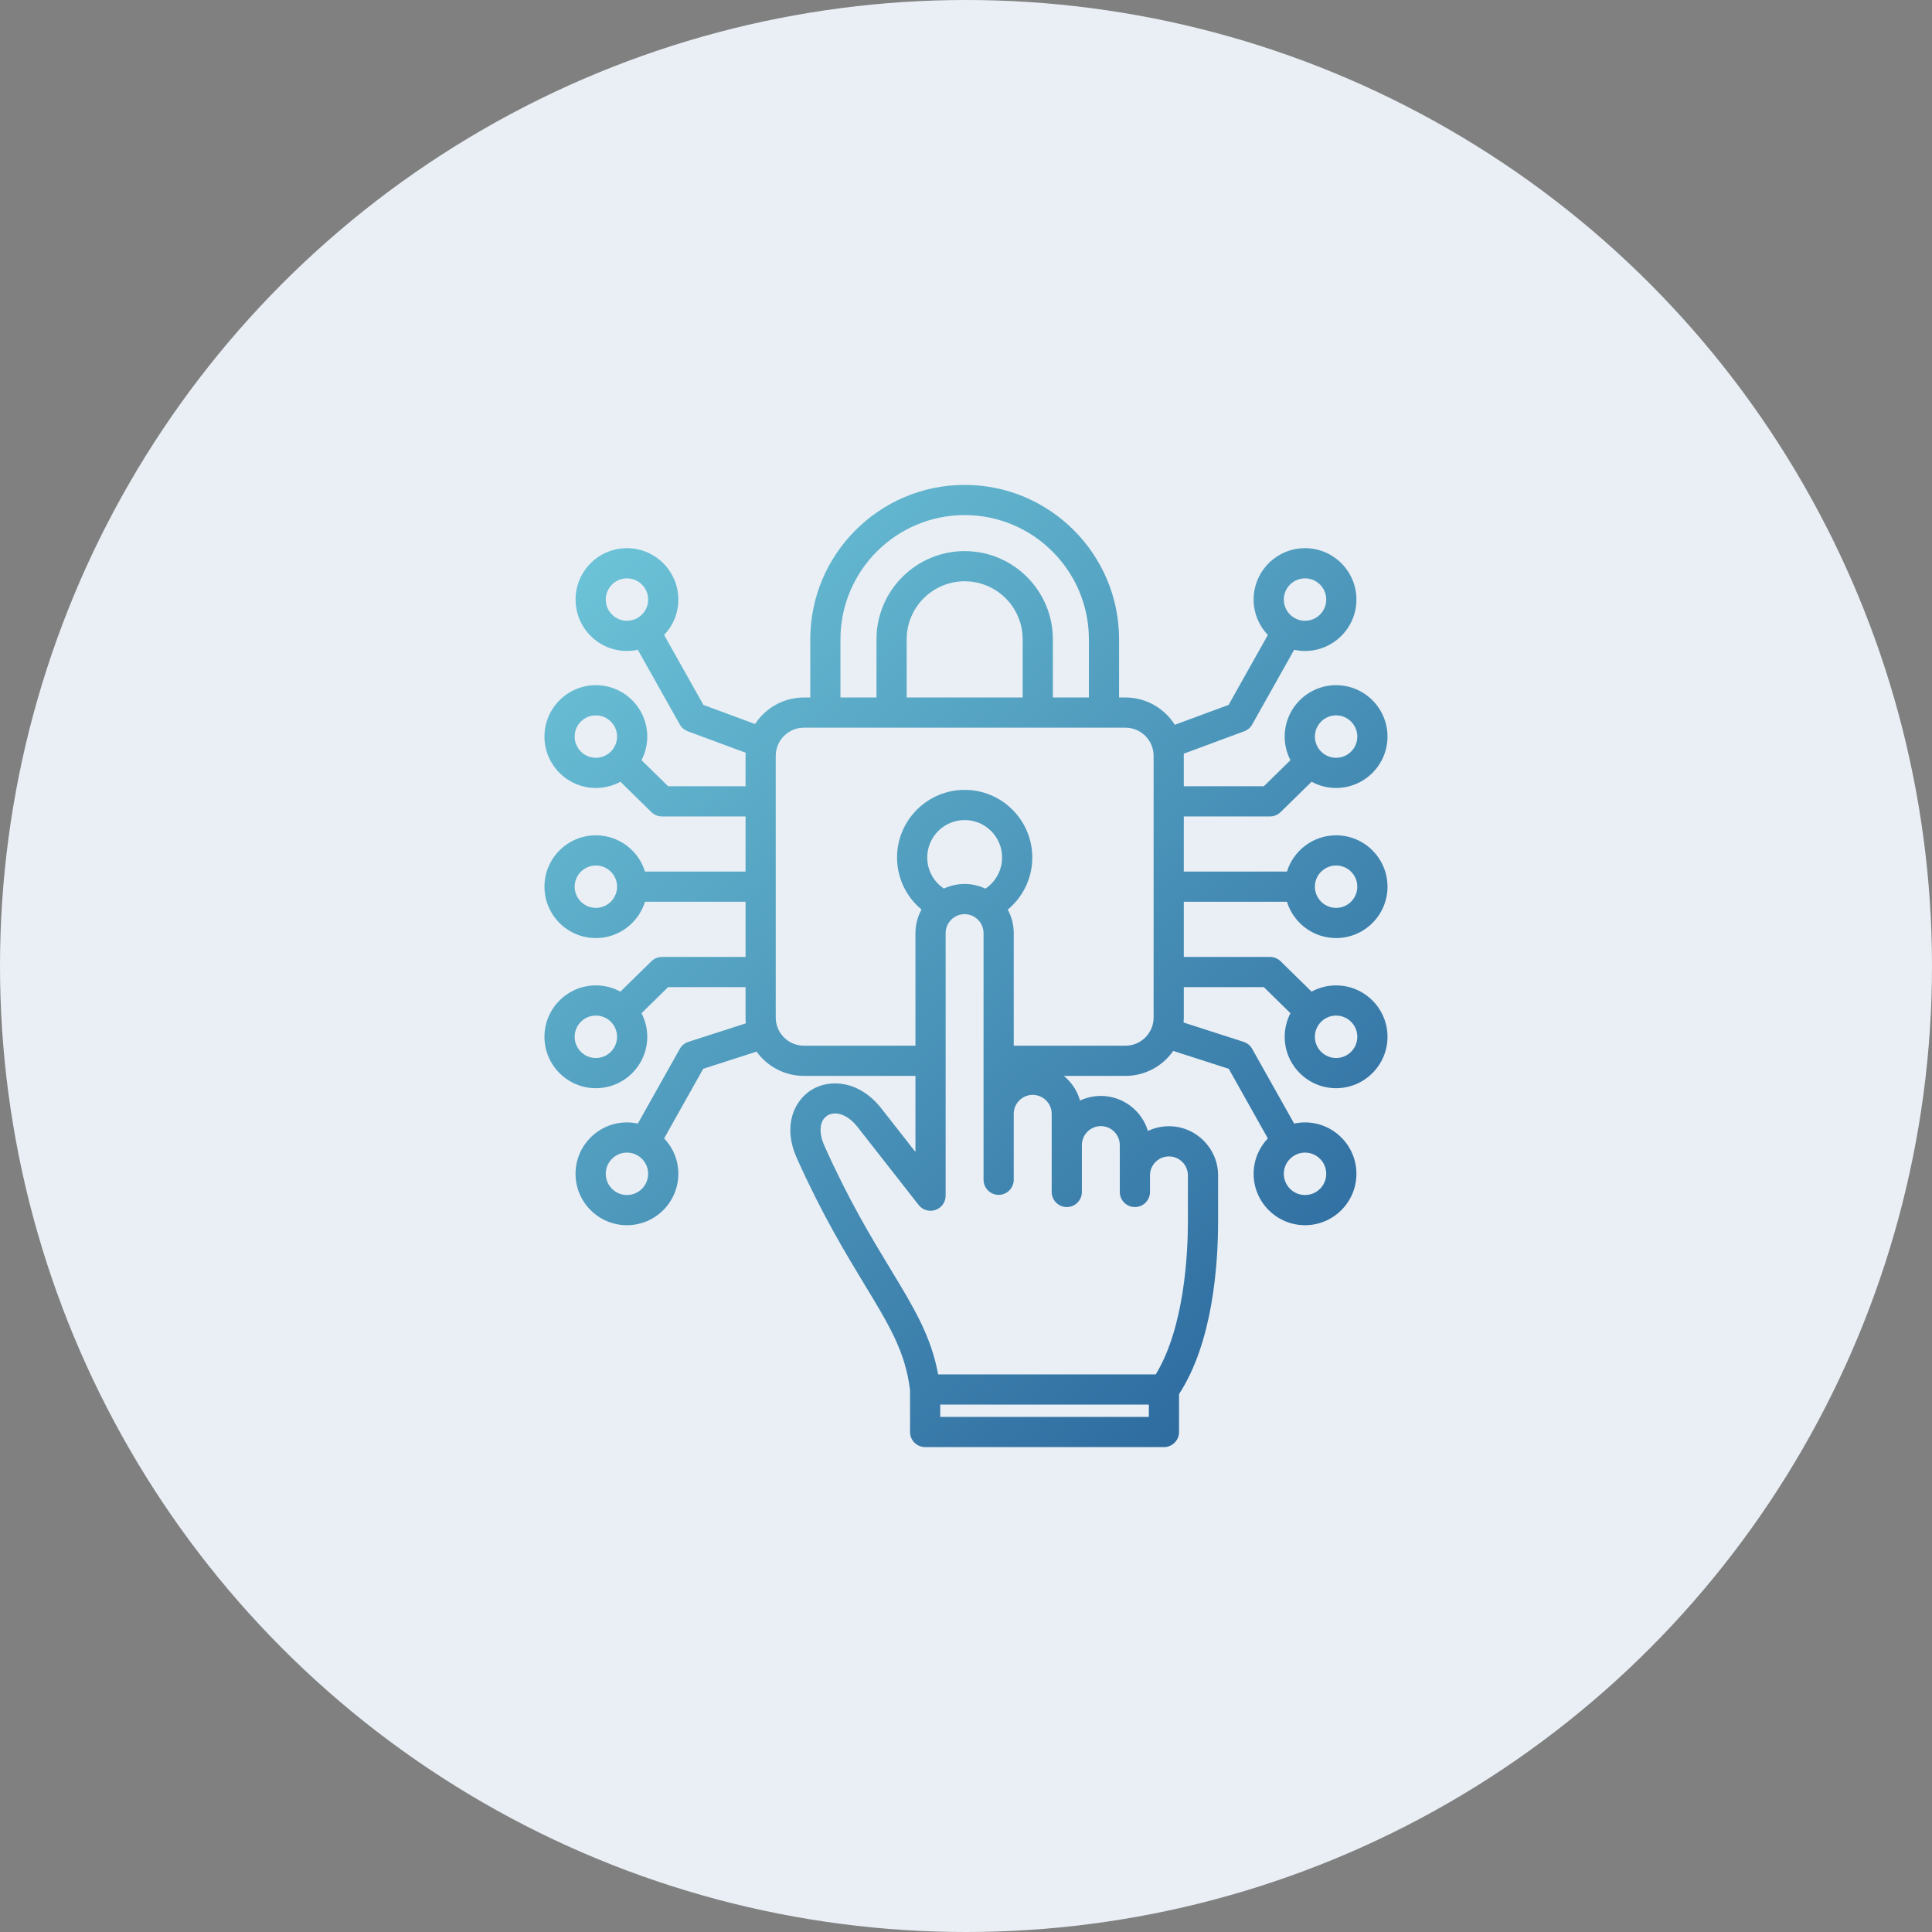 <svg width="48" height="48" viewBox="0 0 48 48" fill="none" xmlns="http://www.w3.org/2000/svg">
<rect x="0" y="0" width="48" height="48" fill="#808080" stroke="none"/>
<circle cx="24" cy="24" r="24" fill="#E9EFF5"/>
<path d="M31.974 22.404C32.135 22.926 32.621 23.306 33.195 23.306C33.899 23.306 34.472 22.734 34.472 22.029C34.472 21.325 33.899 20.753 33.195 20.753C32.622 20.753 32.135 21.133 31.974 21.654H29.411V20.284H31.553C31.651 20.284 31.745 20.246 31.816 20.177L32.586 19.422C32.767 19.521 32.975 19.577 33.195 19.577C33.899 19.577 34.472 19.004 34.472 18.3C34.472 17.596 33.899 17.023 33.195 17.023C32.491 17.023 31.918 17.596 31.918 18.3C31.918 18.512 31.97 18.711 32.061 18.886L31.4 19.534H29.411V18.779C29.411 18.761 29.411 18.743 29.41 18.725L30.913 18.168C30.997 18.137 31.067 18.078 31.11 18L32.153 16.144C32.24 16.163 32.33 16.173 32.423 16.173C33.127 16.173 33.7 15.6 33.7 14.896C33.7 14.192 33.127 13.619 32.423 13.619C31.719 13.619 31.146 14.192 31.146 14.896C31.146 15.237 31.281 15.547 31.499 15.776L30.524 17.513L29.188 18.007C28.931 17.6 28.477 17.329 27.962 17.329H27.803V15.883C27.803 13.768 26.082 12.047 23.967 12.047C21.852 12.047 20.131 13.768 20.131 15.883V17.329H19.972C19.465 17.329 19.018 17.592 18.759 17.988L17.476 17.513L16.5 15.776C16.719 15.547 16.853 15.237 16.853 14.896C16.853 14.192 16.28 13.619 15.576 13.619C14.872 13.619 14.3 14.192 14.3 14.896C14.3 15.6 14.872 16.173 15.576 16.173C15.669 16.173 15.76 16.163 15.847 16.144L16.889 18C16.933 18.078 17.003 18.137 17.086 18.168L18.525 18.701C18.523 18.727 18.523 18.753 18.523 18.779V19.534H16.6L15.938 18.886C16.029 18.711 16.081 18.512 16.081 18.3C16.081 17.596 15.508 17.023 14.804 17.023C14.1 17.023 13.527 17.596 13.527 18.3C13.527 19.004 14.1 19.577 14.804 19.577C15.025 19.577 15.232 19.521 15.414 19.422L16.184 20.177C16.254 20.246 16.348 20.284 16.447 20.284H18.523V21.654H16.025C15.864 21.133 15.378 20.753 14.804 20.753C14.1 20.753 13.527 21.325 13.527 22.029C13.527 22.734 14.1 23.306 14.804 23.306C15.378 23.306 15.864 22.926 16.025 22.404H18.523V23.775H16.447C16.348 23.775 16.254 23.813 16.184 23.882L15.414 24.637C15.232 24.538 15.025 24.482 14.804 24.482C14.1 24.482 13.527 25.055 13.527 25.759C13.527 26.463 14.1 27.036 14.804 27.036C15.508 27.036 16.081 26.463 16.081 25.759C16.081 25.548 16.029 25.348 15.938 25.173L16.599 24.525H18.523V25.28C18.523 25.329 18.525 25.377 18.53 25.425L17.101 25.885C17.011 25.914 16.936 25.976 16.889 26.059L15.847 27.915C15.76 27.896 15.669 27.886 15.576 27.886C14.872 27.886 14.299 28.459 14.299 29.163C14.299 29.867 14.872 30.44 15.576 30.44C16.28 30.44 16.853 29.867 16.853 29.163C16.853 28.822 16.719 28.512 16.5 28.283L17.471 26.554L18.797 26.127C19.06 26.492 19.489 26.73 19.972 26.73H22.744V28.62L21.9 27.543C21.347 26.837 20.617 26.803 20.174 27.07C19.728 27.34 19.438 27.971 19.797 28.773C20.422 30.17 21.008 31.136 21.478 31.912C22.092 32.923 22.499 33.594 22.61 34.543V35.578C22.61 35.785 22.778 35.953 22.985 35.953H28.918C29.125 35.953 29.293 35.785 29.293 35.578V34.636C30.135 33.346 30.263 31.408 30.263 30.351L30.263 29.202C30.263 28.529 29.715 27.981 29.042 27.981C28.855 27.981 28.678 28.023 28.52 28.098C28.368 27.596 27.901 27.228 27.35 27.228C27.165 27.228 26.99 27.27 26.833 27.343C26.765 27.099 26.621 26.886 26.43 26.73H27.962C28.453 26.73 28.887 26.484 29.149 26.11L30.528 26.554L31.499 28.283C31.281 28.512 31.146 28.822 31.146 29.163C31.146 29.867 31.719 30.44 32.423 30.44C33.127 30.44 33.7 29.867 33.7 29.163C33.7 28.459 33.127 27.886 32.423 27.886C32.33 27.886 32.24 27.896 32.153 27.915L31.11 26.059C31.064 25.976 30.988 25.914 30.898 25.885L29.406 25.404C29.409 25.363 29.411 25.322 29.411 25.28V24.525H31.4L32.061 25.173C31.97 25.348 31.918 25.547 31.918 25.759C31.918 26.463 32.491 27.036 33.195 27.036C33.899 27.036 34.472 26.463 34.472 25.759C34.472 25.055 33.899 24.482 33.195 24.482C32.975 24.482 32.767 24.538 32.586 24.637L31.816 23.882C31.745 23.813 31.651 23.775 31.553 23.775H29.411V22.404H31.974V22.404ZM33.195 21.503C33.486 21.503 33.722 21.739 33.722 22.029C33.722 22.32 33.486 22.556 33.195 22.556C32.905 22.556 32.668 22.32 32.668 22.029C32.668 21.739 32.905 21.503 33.195 21.503ZM33.195 17.773C33.486 17.773 33.722 18.01 33.722 18.3C33.722 18.591 33.486 18.827 33.195 18.827C32.905 18.827 32.668 18.591 32.668 18.3C32.668 18.01 32.905 17.773 33.195 17.773ZM32.423 14.369C32.714 14.369 32.95 14.605 32.95 14.896C32.95 15.187 32.714 15.423 32.423 15.423C32.133 15.423 31.896 15.187 31.896 14.896C31.896 14.605 32.133 14.369 32.423 14.369ZM15.05 14.896C15.05 14.605 15.286 14.369 15.576 14.369C15.867 14.369 16.103 14.605 16.103 14.896C16.103 15.187 15.867 15.423 15.576 15.423C15.286 15.423 15.05 15.187 15.05 14.896ZM14.804 18.827C14.514 18.827 14.277 18.591 14.277 18.3C14.277 18.01 14.514 17.773 14.804 17.773C15.095 17.773 15.331 18.01 15.331 18.3C15.331 18.591 15.095 18.827 14.804 18.827ZM14.804 22.556C14.514 22.556 14.277 22.32 14.277 22.029C14.277 21.739 14.514 21.503 14.804 21.503C15.095 21.503 15.331 21.739 15.331 22.029C15.331 22.32 15.095 22.556 14.804 22.556ZM14.804 26.286C14.514 26.286 14.277 26.049 14.277 25.759C14.277 25.468 14.514 25.232 14.804 25.232C15.095 25.232 15.331 25.468 15.331 25.759C15.331 26.049 15.095 26.286 14.804 26.286ZM15.576 29.69C15.286 29.69 15.05 29.454 15.05 29.163C15.05 28.872 15.286 28.636 15.576 28.636C15.867 28.636 16.103 28.872 16.103 29.163C16.103 29.454 15.867 29.69 15.576 29.69ZM32.95 29.163C32.95 29.454 32.714 29.69 32.423 29.69C32.133 29.69 31.896 29.454 31.896 29.163C31.896 28.873 32.133 28.636 32.423 28.636C32.714 28.636 32.95 28.872 32.95 29.163ZM33.195 25.232C33.486 25.232 33.722 25.468 33.722 25.759C33.722 26.049 33.486 26.286 33.195 26.286C32.905 26.286 32.668 26.049 32.668 25.759C32.668 25.468 32.905 25.232 33.195 25.232ZM20.881 15.883C20.881 14.181 22.265 12.797 23.967 12.797C25.669 12.797 27.053 14.181 27.053 15.883V17.329H26.158V15.883C26.158 14.675 25.175 13.692 23.967 13.692C22.759 13.692 21.776 14.675 21.776 15.883V17.329H20.881V15.883ZM25.408 17.329H22.526V15.883C22.526 15.088 23.172 14.442 23.967 14.442C24.762 14.442 25.408 15.088 25.408 15.883V17.329ZM24.482 22.078C24.325 22.004 24.15 21.962 23.965 21.962C23.782 21.962 23.607 22.003 23.451 22.076C23.194 21.905 23.037 21.617 23.037 21.304C23.037 20.791 23.454 20.374 23.967 20.374C24.48 20.374 24.897 20.791 24.897 21.304C24.897 21.618 24.74 21.906 24.482 22.078ZM23.36 35.203V34.897H28.543V35.203H23.36ZM27.35 27.978C27.61 27.978 27.821 28.19 27.821 28.45V29.614C27.821 29.821 27.989 29.989 28.196 29.989C28.403 29.989 28.571 29.821 28.571 29.614V29.202C28.571 28.942 28.782 28.731 29.042 28.731C29.302 28.731 29.513 28.942 29.513 29.202L29.513 30.351C29.513 31.118 29.432 32.97 28.714 34.147H23.308C23.134 33.196 22.699 32.478 22.119 31.522C21.66 30.765 21.087 29.821 20.482 28.467C20.33 28.129 20.362 27.833 20.562 27.712C20.737 27.607 21.036 27.656 21.31 28.005L22.824 29.938C22.922 30.064 23.09 30.113 23.241 30.061C23.393 30.009 23.494 29.866 23.494 29.706V23.184C23.494 22.924 23.705 22.712 23.965 22.712C24.225 22.712 24.436 22.924 24.436 23.184L24.436 29.311C24.436 29.518 24.604 29.686 24.811 29.686C25.018 29.686 25.186 29.518 25.186 29.311V27.673C25.186 27.413 25.398 27.202 25.657 27.202C25.917 27.202 26.129 27.413 26.129 27.673V29.614C26.129 29.821 26.297 29.989 26.504 29.989C26.711 29.989 26.879 29.821 26.879 29.614V28.45C26.879 28.19 27.09 27.978 27.35 27.978ZM28.661 25.28C28.661 25.666 28.348 25.98 27.962 25.98H25.186L25.186 23.184C25.186 22.972 25.132 22.773 25.037 22.599C25.419 22.284 25.647 21.812 25.647 21.304C25.647 20.377 24.893 19.624 23.967 19.624C23.041 19.624 22.287 20.377 22.287 21.304C22.287 21.811 22.514 22.282 22.895 22.597C22.799 22.771 22.744 22.971 22.744 23.184V25.98H19.972C19.587 25.98 19.273 25.666 19.273 25.28V18.779C19.273 18.393 19.587 18.079 19.972 18.079H27.962C28.348 18.079 28.661 18.393 28.661 18.779V25.28H28.661Z" fill="url(#paint0_linear_4635_142)"/>
<defs>
<linearGradient id="paint0_linear_4635_142" x1="16.411" y1="12.058" x2="37.589" y2="36.054" gradientUnits="userSpaceOnUse">
<stop stop-color="#6CC3D7"/>
<stop offset="1" stop-color="#215994"/>
</linearGradient>
</defs>
</svg>
